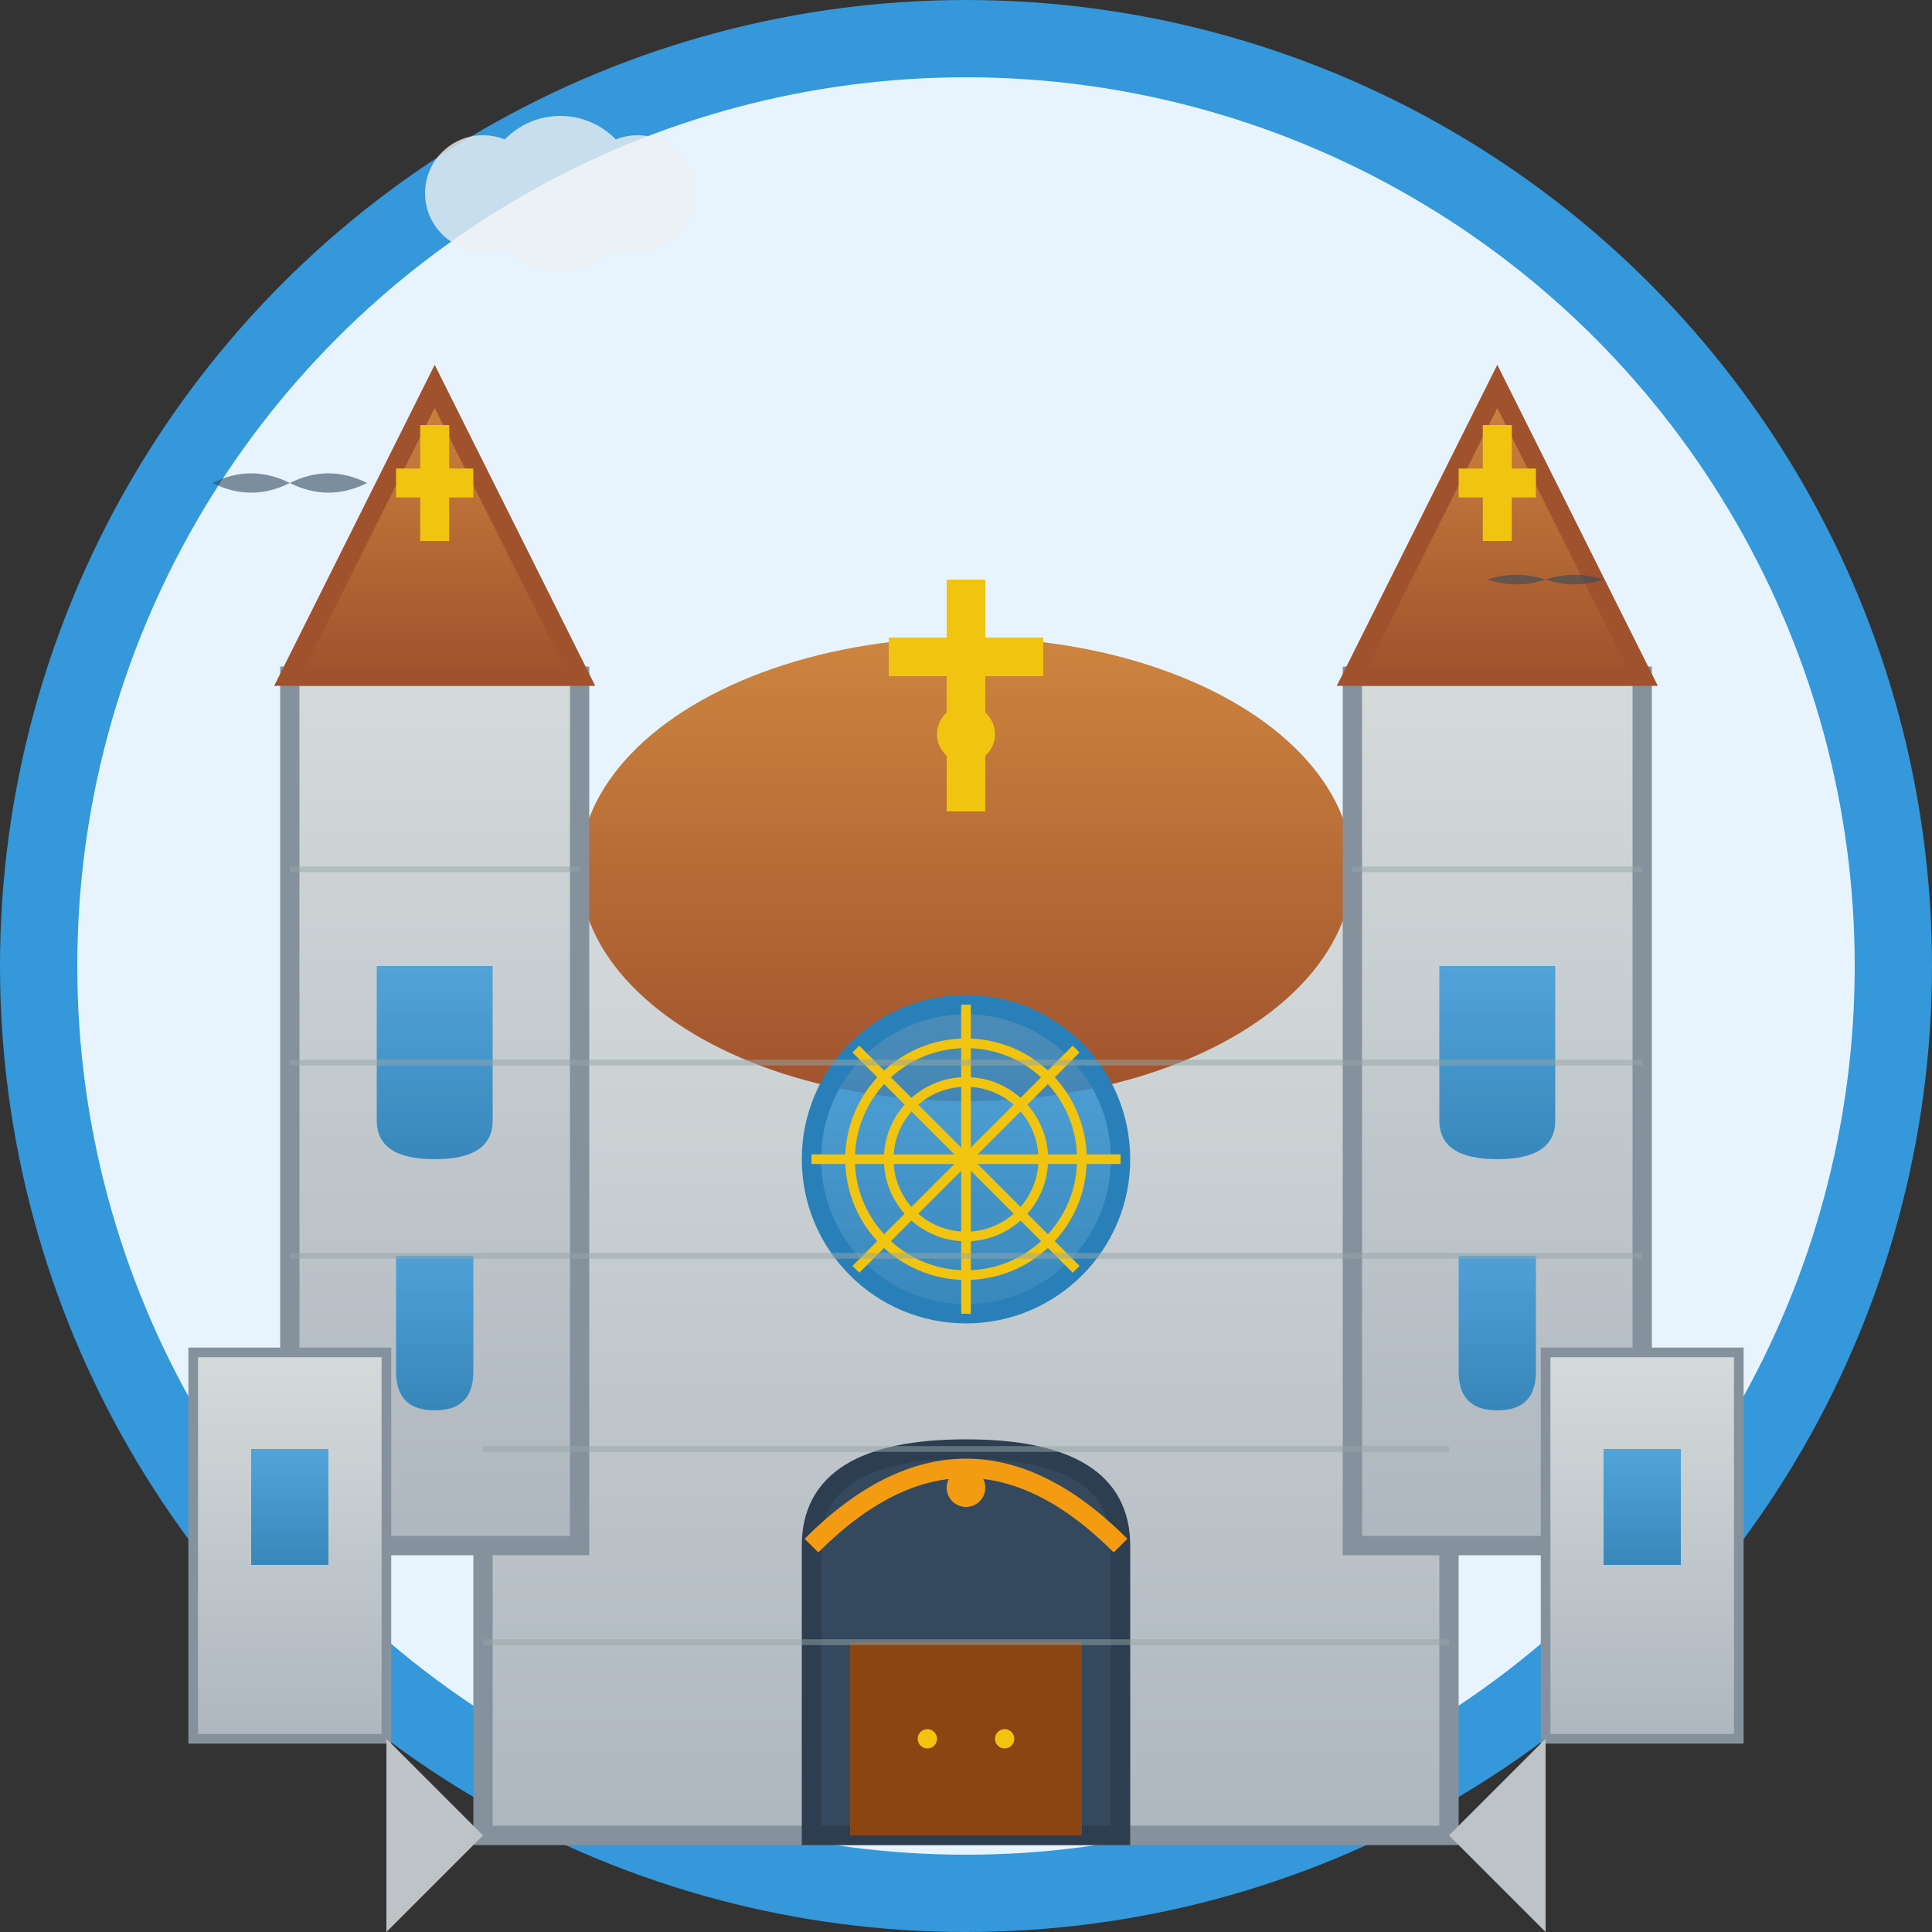 <svg width="100" height="100" viewBox="0 0 100 100" fill="none" xmlns="http://www.w3.org/2000/svg">
  <rect x="0" y="0" width="100" height="100" fill="#333333" stroke="none"/>
  <defs>
    <linearGradient id="stoneGradient" x1="0%" y1="0%" x2="0%" y2="100%">
      <stop offset="0%" style="stop-color:#D5DBDB;stop-opacity:1" />
      <stop offset="100%" style="stop-color:#AEB6BF;stop-opacity:1" />
    </linearGradient>
    <linearGradient id="roofGradient" x1="0%" y1="0%" x2="0%" y2="100%">
      <stop offset="0%" style="stop-color:#CD853F;stop-opacity:1" />
      <stop offset="100%" style="stop-color:#A0522D;stop-opacity:1" />
    </linearGradient>
    <linearGradient id="windowGradient" x1="0%" y1="0%" x2="0%" y2="100%">
      <stop offset="0%" style="stop-color:#3498DB;stop-opacity:0.8" />
      <stop offset="100%" style="stop-color:#2980B9;stop-opacity:0.9" />
    </linearGradient>
  </defs>
  
  <!-- Background circle -->
  <circle cx="50" cy="50" r="48" fill="#E8F4FD" stroke="#3498DB" stroke-width="4"/>
  
  <!-- Cathedral structure -->
  <g transform="translate(50,15)">
    
    <!-- Main cathedral body -->
    <rect x="-25" y="30" width="50" height="50" fill="url(#stoneGradient)" stroke="#85929E" stroke-width="1"/>
    
    <!-- Central dome -->
    <ellipse cx="0" cy="30" rx="20" ry="12" fill="url(#roofGradient)"/>
    
    <!-- Dome cross -->
    <g transform="translate(0,15)">
      <line x1="0" y1="0" x2="0" y2="12" stroke="#F1C40F" stroke-width="2"/>
      <line x1="-4" y1="4" x2="4" y2="4" stroke="#F1C40F" stroke-width="2"/>
      <circle cx="0" cy="8" r="1.5" fill="#F1C40F"/>
    </g>
    
    <!-- Bell towers -->
    <!-- Left tower -->
    <rect x="-35" y="20" width="15" height="45" fill="url(#stoneGradient)" stroke="#85929E" stroke-width="1"/>
    <path d="M -35,20 L -27.5,5 L -20,20 Z" fill="url(#roofGradient)" stroke="#A0522D" stroke-width="1"/>
    
    <!-- Right tower -->
    <rect x="20" y="20" width="15" height="45" fill="url(#stoneGradient)" stroke="#85929E" stroke-width="1"/>
    <path d="M 20,20 L 27.5,5 L 35,20 Z" fill="url(#roofGradient)" stroke="#A0522D" stroke-width="1"/>
    
    <!-- Tower crosses -->
    <g transform="translate(-27.5,10)">
      <line x1="0" y1="-3" x2="0" y2="3" stroke="#F1C40F" stroke-width="1.5"/>
      <line x1="-2" y1="0" x2="2" y2="0" stroke="#F1C40F" stroke-width="1.5"/>
    </g>
    
    <g transform="translate(27.5,10)">
      <line x1="0" y1="-3" x2="0" y2="3" stroke="#F1C40F" stroke-width="1.5"/>
      <line x1="-2" y1="0" x2="2" y2="0" stroke="#F1C40F" stroke-width="1.5"/>
    </g>
    
    <!-- Rose window (main central window) -->
    <circle cx="0" cy="45" r="8" fill="url(#windowGradient)" stroke="#2980B9" stroke-width="1"/>
    <g stroke="#F1C40F" stroke-width="0.5" fill="none">
      <circle cx="0" cy="45" r="6"/>
      <circle cx="0" cy="45" r="4"/>
      <line x1="0" y1="37" x2="0" y2="53"/>
      <line x1="-8" y1="45" x2="8" y2="45"/>
      <line x1="-5.7" y1="39.3" x2="5.7" y2="50.7"/>
      <line x1="-5.7" y1="50.7" x2="5.7" y2="39.3"/>
    </g>
    
    <!-- Gothic arched windows -->
    <!-- Left tower windows -->
    <g transform="translate(-27.5,35)">
      <path d="M -3,0 L -3,8 Q -3,10 0,10 Q 3,10 3,8 L 3,0 Z" fill="url(#windowGradient)"/>
    </g>
    
    <g transform="translate(-27.5,50)">
      <path d="M -2,0 L -2,6 Q -2,8 0,8 Q 2,8 2,6 L 2,0 Z" fill="url(#windowGradient)"/>
    </g>
    
    <!-- Right tower windows -->
    <g transform="translate(27.5,35)">
      <path d="M -3,0 L -3,8 Q -3,10 0,10 Q 3,10 3,8 L 3,0 Z" fill="url(#windowGradient)"/>
    </g>
    
    <g transform="translate(27.5,50)">
      <path d="M -2,0 L -2,6 Q -2,8 0,8 Q 2,8 2,6 L 2,0 Z" fill="url(#windowGradient)"/>
    </g>
    
    <!-- Main entrance portal -->
    <g transform="translate(0,65)">
      <path d="M -8,15 L -8,0 Q -8,-5 0,-5 Q 8,-5 8,0 L 8,15 Z" 
            fill="#34495E" stroke="#2C3E50" stroke-width="1"/>
      
      <!-- Door details -->
      <rect x="-6" y="5" width="12" height="10" fill="#8B4513"/>
      <circle cx="-2" cy="10" r="0.5" fill="#F1C40F"/>
      <circle cx="2" cy="10" r="0.5" fill="#F1C40F"/>
      
      <!-- Tympanum (decorative arch) -->
      <path d="M -8,0 Q 0,-8 8,0" stroke="#F39C12" stroke-width="1" fill="none"/>
      <circle cx="0" cy="-3" r="1" fill="#F39C12"/>
    </g>
    
    <!-- Side chapels -->
    <rect x="-40" y="55" width="10" height="20" fill="url(#stoneGradient)" stroke="#85929E" stroke-width="0.5"/>
    <rect x="30" y="55" width="10" height="20" fill="url(#stoneGradient)" stroke="#85929E" stroke-width="0.5"/>
    
    <!-- Chapel windows -->
    <rect x="-37" y="60" width="4" height="6" fill="url(#windowGradient)"/>
    <rect x="33" y="60" width="4" height="6" fill="url(#windowGradient)"/>
    
    <!-- Buttresses (Gothic architectural elements) -->
    <path d="M -25,80 L -30,75 L -30,85 Z" fill="#BDC3C7"/>
    <path d="M 25,80 L 30,75 L 30,85 Z" fill="#BDC3C7"/>
    
    <!-- Stone texture details -->
    <g stroke="#95A5A6" stroke-width="0.3" opacity="0.5">
      <line x1="-25" y1="40" x2="25" y2="40"/>
      <line x1="-25" y1="50" x2="25" y2="50"/>
      <line x1="-25" y1="60" x2="25" y2="60"/>
      <line x1="-25" y1="70" x2="25" y2="70"/>
      
      <line x1="-35" y1="30" x2="-20" y2="30"/>
      <line x1="-35" y1="40" x2="-20" y2="40"/>
      <line x1="-35" y1="50" x2="-20" y2="50"/>
      
      <line x1="20" y1="30" x2="35" y2="30"/>
      <line x1="20" y1="40" x2="35" y2="40"/>
      <line x1="20" y1="50" x2="35" y2="50"/>
    </g>
  </g>
  
  <!-- Decorative elements -->
  <!-- Flying birds -->
  <g transform="translate(15,25)" fill="#34495E" opacity="0.6">
    <path d="M 0,0 Q -2,1 -4,0 Q -2,-1 0,0 Q 2,-1 4,0 Q 2,1 0,0"/>
  </g>
  
  <g transform="translate(80,30)" fill="#34495E" opacity="0.6">
    <path d="M 0,0 Q -1.5,0.5 -3,0 Q -1.5,-0.5 0,0 Q 1.5,-0.5 3,0 Q 1.5,0.5 0,0"/>
  </g>
  
  <!-- Clouds -->
  <g transform="translate(25,10)" fill="#ECF0F1" opacity="0.8">
    <circle cx="0" cy="0" r="3"/>
    <circle cx="4" cy="0" r="4"/>
    <circle cx="8" cy="0" r="3"/>
  </g>
</svg>

